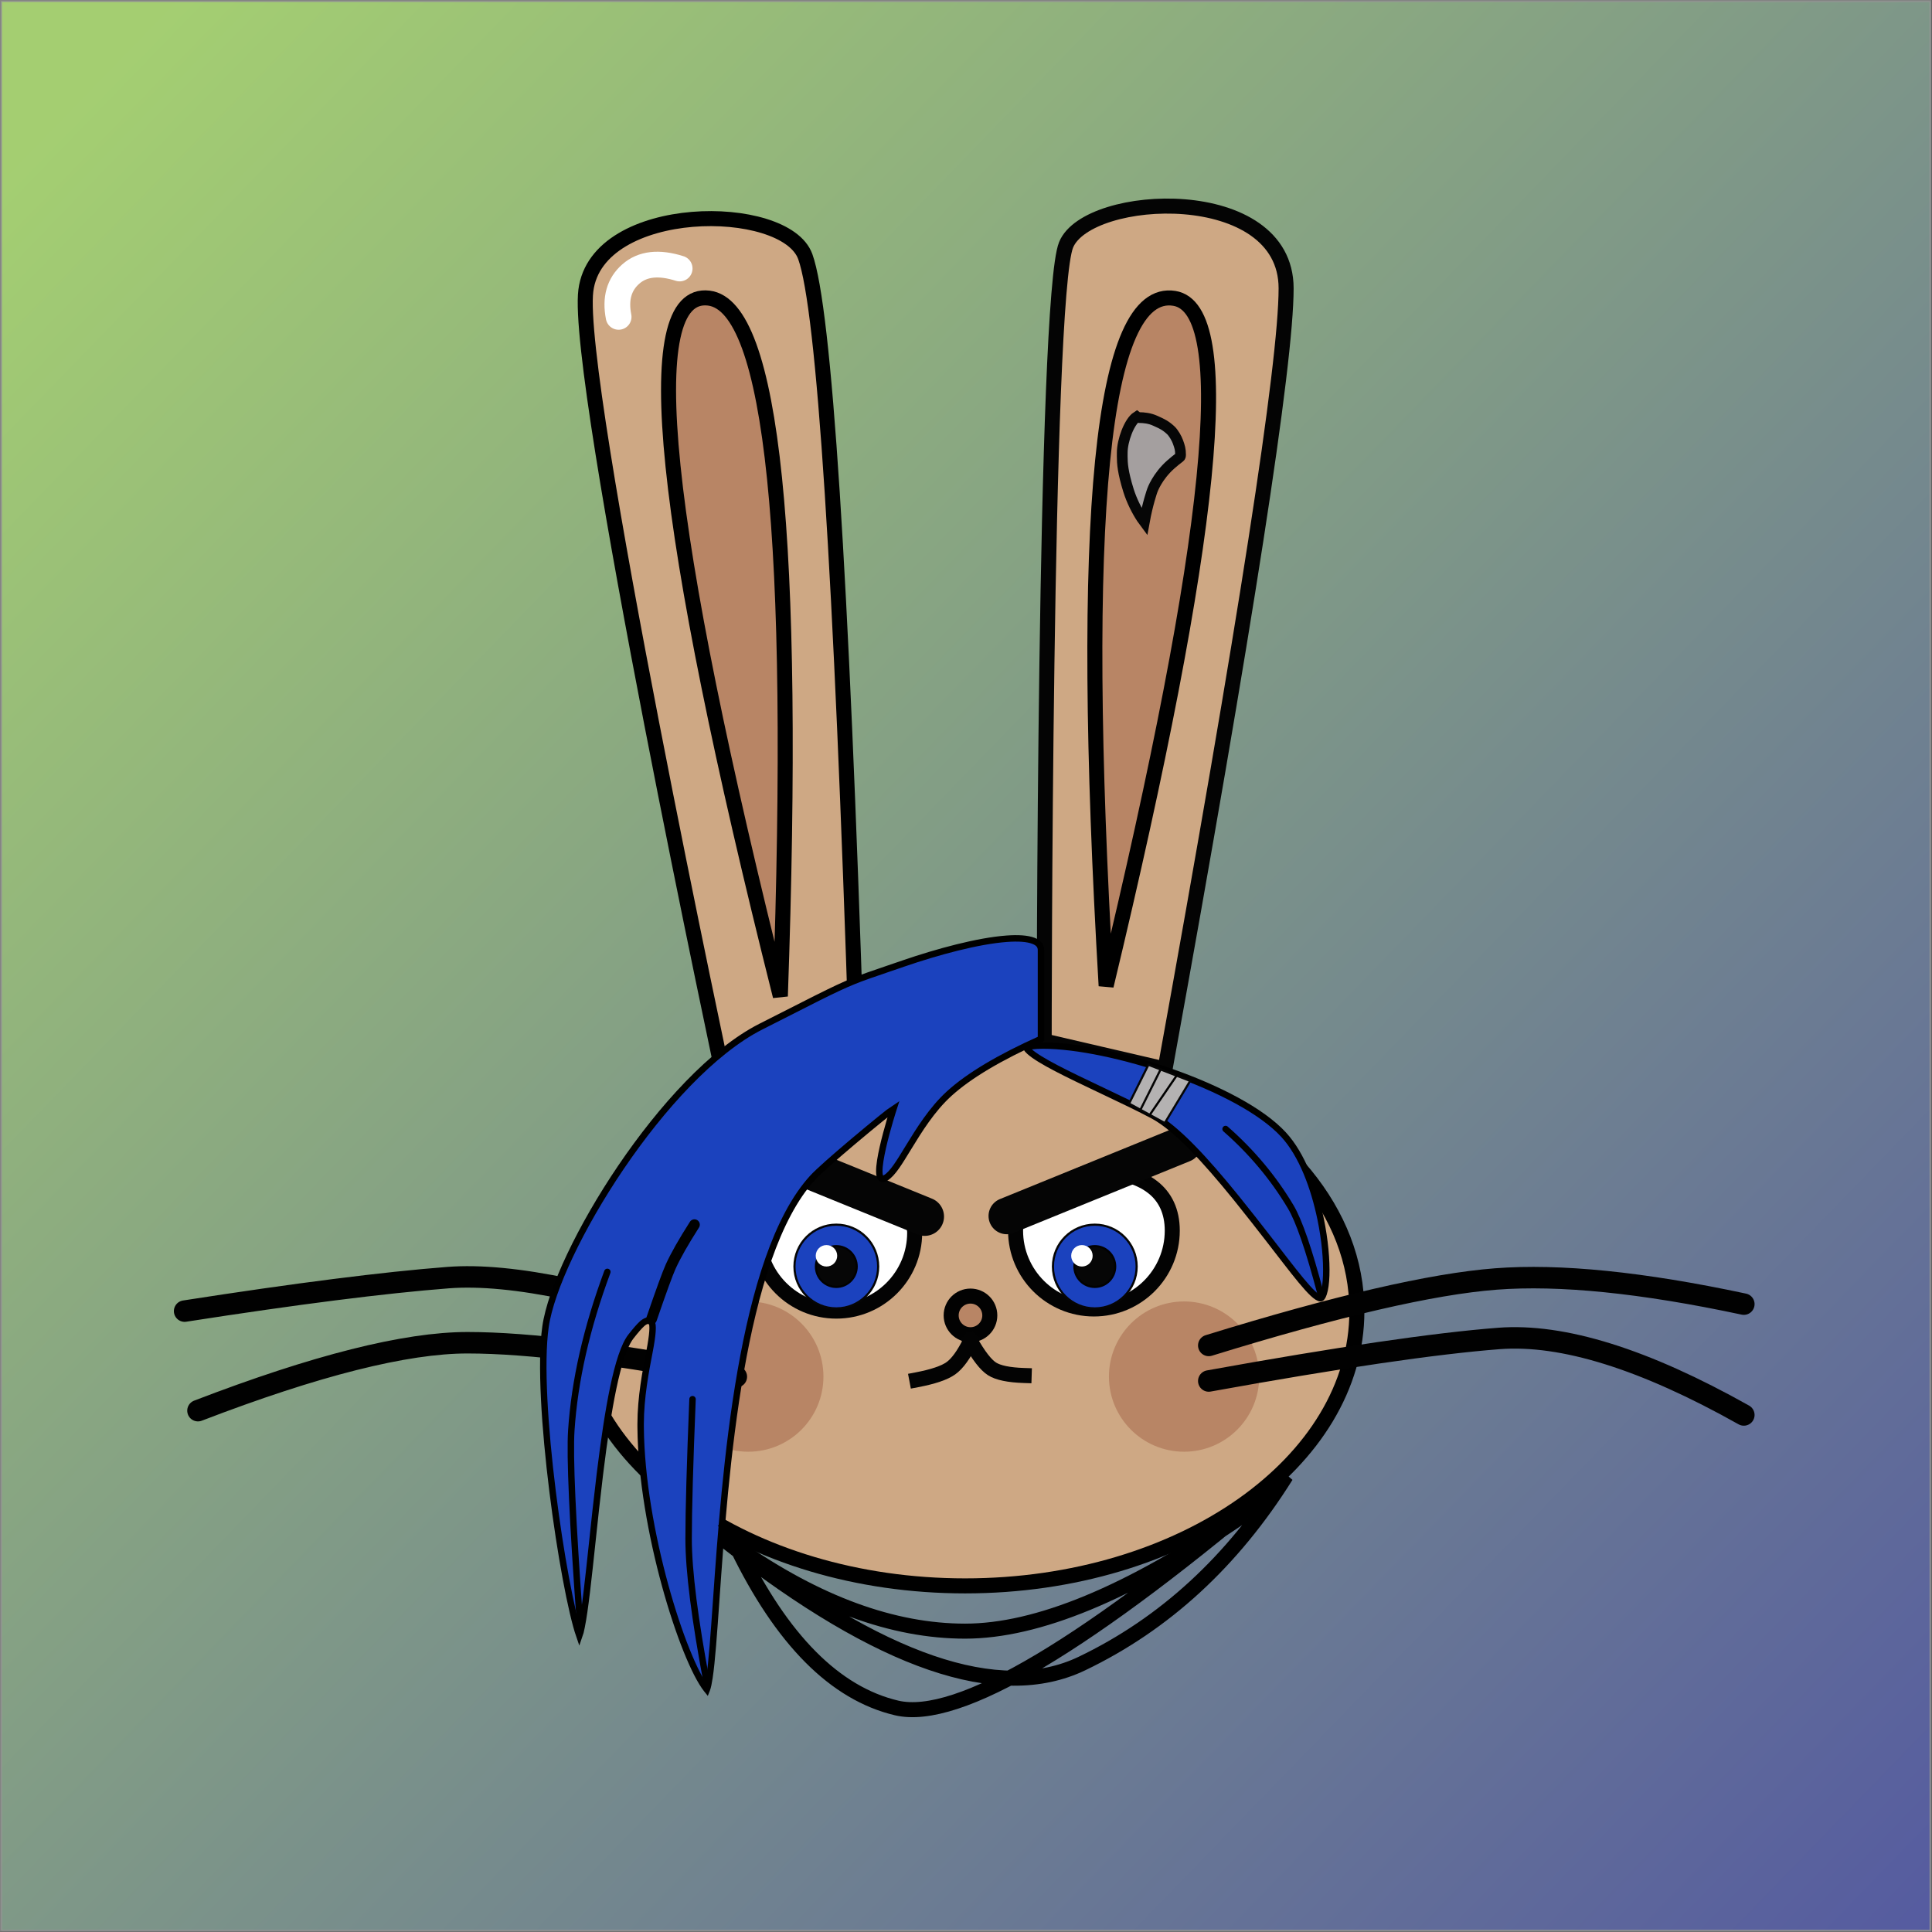 <?xml version="1.0" encoding="UTF-8"?>
<svg width="900px" height="900px" viewBox="0 0 900 900" version="1.1" xmlns="http://www.w3.org/2000/svg" xmlns:xlink="http://www.w3.org/1999/xlink">
    <rect x="0" y="0" width="900" height="900" fill="#333333" stroke="none"/>
    <title>Group 40</title>
    <defs>
        <linearGradient x1="112.554%" y1="109.039%" x2="5.006%" y2="4.742%" id="linearGradient-1">
            <stop stop-color="#5254C2" offset="0%"></stop>
            <stop stop-color="#C0F581" offset="99.907%"></stop>
        </linearGradient>
    </defs>
    <g id="NFT-Bunny" stroke="none" stroke-width="1" fill="none" fill-rule="evenodd">
        <g id="Group-40" transform="translate(0, 0)">
            <rect id="Rectangle" stroke="#979797" fill="url(#linearGradient-1)" opacity="0.802" x="0.5" y="0.5" width="898.844" height="898.91"></rect>
            <g id="Group-15" transform="translate(86, 96)">
                <g id="Group-6">
                    <g id="Pirate-Bunny">
                        <g id="Base-Copy-5" transform="translate(177.588, 0)">
                            <path d="M186,386.765 C253.683,386.765 312.888,412.63 344.487,451.328 C359.731,469.996 368.5,491.649 368.5,514.765 C368.5,550.02 348.126,581.826 315.501,604.891 C282.359,628.322 236.562,642.765 186,642.765 C135.438,642.765 89.641,628.322 56.499,604.891 C23.874,581.826 3.5,550.02 3.5,514.765 C3.5,479.509 23.874,447.703 56.499,424.638 C89.641,401.207 135.438,386.765 186,386.765 Z" id="Oval" stroke="#000000" stroke-width="7" fill="#CEA884"></path>
                            <path d="M279.136,402.008 C316.734,194.777 335.533,73.544 335.533,38.307 C335.533,-11.188 243.259,-6.733 233.046,18.027 C222.834,42.787 222.834,388.926 222.834,388.926 C222.834,388.926 241.601,393.287 279.136,402.008 Z" id="Line" stroke="#040404" stroke-width="7" fill="#CEA884" stroke-linecap="square"></path>
                            <path d="M115.916,395.423 C131.931,175.48 136.825,52.968 130.598,27.884 C124.001,1.309 36.953,-7.84 27.299,32.905 C17.645,73.649 53.386,410.04 53.386,410.04 C53.386,410.04 74.229,405.168 115.916,395.423 Z" id="Line-Copy" stroke="#000000" stroke-width="7" fill="#CEA884" stroke-linecap="square" transform="translate(79.429, 207.583) rotate(-6) translate(-79.429, -207.583) "></path>
                            <path d="M283.472,42.99 C249.472,37.473 238.88,144.22 251.699,363.231 C301.876,154.442 312.468,47.695 283.472,42.99 Z" id="Line-2" stroke="#000000" stroke-width="7" fill="#B88565" stroke-linecap="square"></path>
                            <path d="M66.583,42.866 C33.268,38.857 44.382,147.264 99.926,368.088 C107.431,154.851 96.317,46.444 66.583,42.866 Z" id="Line-2-Copy" stroke="#000000" stroke-width="7" fill="#B88565" stroke-linecap="square"></path>
                            <circle id="Oval" stroke="#020202" stroke-width="7" fill="#B88565" cx="188.5" cy="516.765" r="9"></circle>
                            <path d="M188.5,528.765 C185.442,534.997 182.412,539.194 179.411,541.354 C176.41,543.515 171.107,545.318 163.5,546.765" id="Line-4" stroke="#030303" stroke-width="7" stroke-linecap="square"></path>
                            <path d="M188.5,528.765 C192.312,535.532 195.651,539.833 198.517,541.668 C201.383,543.502 206.378,544.535 213.5,544.765" id="Line-5" stroke="#030303" stroke-width="7" stroke-linecap="square"></path>
                            <path d="M126,450.463 C128.983,450.463 142.687,455.952 152.554,463.674 C157.931,467.881 162.5,472.802 162.5,478.265 C162.5,488.344 158.415,497.469 151.809,504.074 C145.204,510.679 136.079,514.765 126,514.765 C115.921,514.765 106.796,510.679 100.191,504.074 C93.585,497.469 89.5,488.344 89.5,478.265 C89.5,469.163 92.887,462.498 98.593,458.033 C105.375,452.726 115.177,450.463 126,450.463 Z" id="Oval" stroke="#030303" stroke-width="7" fill="#FFFFFF"></path>
                            <path d="M246,449.463 C248.983,449.463 262.687,454.952 272.554,462.674 C277.931,466.881 282.5,471.802 282.5,477.265 C282.5,487.344 278.415,496.469 271.809,503.074 C265.204,509.679 256.079,513.765 246,513.765 C235.921,513.765 226.796,509.679 220.191,503.074 C213.585,496.469 209.5,487.344 209.5,477.265 C209.5,468.163 212.887,461.498 218.593,457.033 C225.375,451.726 235.177,449.463 246,449.463 Z" id="Oval-Copy-27" stroke="#030303" stroke-width="7" fill="#FFFFFF" transform="translate(246, 481.614) scale(-1, 1) translate(-246, -481.614) "></path>
                            <circle id="Oval" stroke="#050505" fill="#1B42BE" cx="246.412" cy="494" r="19.5"></circle>
                            <circle id="Oval" stroke="#010101" fill="#060606" cx="246.412" cy="494" r="9.5"></circle>
                            <circle id="Oval" stroke="#050505" fill="#1B42BE" cx="126" cy="494" r="19.5"></circle>
                            <circle id="Oval" stroke="#010101" fill="#060606" cx="126" cy="494" r="9.5"></circle>
                        </g>
                        <line x1="383" y1="470.452" x2="465.173" y2="437" id="Line-15" stroke="#050505" stroke-width="17" stroke-linecap="round"></line>
                        <circle id="Oval-Copy-20" fill="#B88565" cx="465.588" cy="545.265" r="35"></circle>
                        <path d="M477.088,530.765 C536.464,512.423 581.023,502.104 610.764,499.807 C640.504,497.51 679.032,501.412 726.345,511.513" id="Line-3" stroke="#010101" stroke-width="10" stroke-linecap="round"></path>
                        <path d="M477.088,547.32 C537.421,536.412 582.459,529.81 612.199,527.513 C641.94,525.216 679.989,537.092 726.345,563.143" id="Line-3-Copy" stroke="#010101" stroke-width="10" stroke-linecap="round"></path>
                        <circle id="Oval-Copy-22" fill="#B88565" cx="262.588" cy="545.265" r="35"></circle>
                        <path d="M0,514.765 C52.054,506.664 92.951,501.466 122.692,499.169 C152.433,496.872 197.317,506.32 257.345,527.513" id="Line-3-Copy-2" stroke="#010101" stroke-width="10" stroke-linecap="round"></path>
                        <path d="M6.221,561.143 C61.115,540.045 102.969,529.497 131.783,529.497 C160.598,529.497 202.342,534.771 257.016,545.32" id="Line-3-Copy-3" stroke="#010101" stroke-width="10" stroke-linecap="round"></path>
                        <line x1="262.588" y1="470.716" x2="344.76" y2="437.265" id="Line-15" stroke="#050505" stroke-width="18" stroke-linecap="round" transform="translate(303.674, 453.99) scale(-1, 1) translate(-303.674, -453.99) "></line>
                        <path d="M443.574,98.122 C444.074,98.499 444.369,98.526 444.588,98.526 C446.95,98.526 449.627,98.849 452.112,99.983 C452.355,100.094 452.593,100.201 452.826,100.307 C455.08,101.326 456.915,102.135 459.366,104.413 C460.707,105.66 462.185,108.285 462.703,109.772 C462.764,109.947 462.825,110.118 462.884,110.285 C463.47,111.947 463.95,113.264 463.95,115.853 C463.95,116.802 463.792,116.809 463.017,117.402 C462.197,118.031 461.041,118.917 459.412,120.358 C453.041,125.992 450.809,132.405 450.792,132.453 C450.665,132.811 448.591,138.689 447.064,147.142 C446.698,146.652 446.314,146.102 445.919,145.505 C443.676,142.122 441.198,137.278 439.716,132.537 C437.041,123.977 436.782,119.811 436.775,116.668 C436.776,116.21 436.778,115.863 436.779,115.569 C436.781,115.301 436.782,115.077 436.782,114.854 C436.782,109.23 440.048,100.414 443.574,98.122 Z" id="Oval" stroke="#060606" stroke-width="5" fill="#A49F9F"></path>
                        <path d="M383.007,341.299 C388.187,340.923 392.521,341.145 395.465,342.288 C396.609,342.732 397.525,343.311 398.129,344.094 C398.657,344.778 398.921,345.615 398.921,346.608 L398.921,346.608 L398.921,387.953 C379.563,396.62 365.323,405.128 356.178,413.443 C348.082,420.806 342.078,430.573 337.094,438.711 C333.092,445.247 329.841,450.751 326.562,452.701 C318.212,457.67 330.248,420.488 330.248,420.488 C328.661,421.496 320.802,427.891 312.584,434.802 L311.461,435.747 L310.404,436.639 C302.777,443.091 295.29,449.633 292.479,452.715 C259.032,489.401 251.771,590.453 247.647,649.312 C246.532,665.212 245.639,677.999 244.492,685.528 C244.119,687.976 243.739,689.838 243.296,691.015 L243.275,691.068 L243.155,690.921 C232.191,676.987 212.832,616.385 212.438,568.943 L212.432,567.48 C212.432,554.935 214.839,542.536 216.546,533.717 C218.089,525.743 218.47,520.85 217.42,519.811 C217.093,519.487 216.393,519.306 215.343,519.26 C214.407,519.626 213.772,520.042 213.007,520.739 C211.795,521.845 210.128,523.751 207.909,526.589 C201.531,534.745 197.074,561.362 193.614,589.412 L193.328,591.752 C192.098,601.905 190.995,612.183 189.975,621.783 C188.148,638.98 186.561,653.955 184.917,661.957 C184.553,663.73 184.239,665.149 183.899,666.085 C176.42,644.463 163.297,555.83 168.122,522.052 C173.067,487.427 223.616,404.995 268.404,382.259 C279.757,376.496 287.8,372.391 293.938,369.317 L295.225,368.674 C309.907,361.348 313.308,360.187 327.377,355.396 C329.594,354.641 332.074,353.796 334.904,352.823 C350.886,347.329 369.664,342.268 383.007,341.299 Z" id="Oval" stroke="#000000" stroke-width="3" fill="#1B42BE"></path>
                        <path d="M201.194,496.947 C190.18,522.45 183.302,546.735 180.56,569.802 C179.148,581.687 178.919,611.508 179.873,659.264" id="Line-34" stroke="#000000" stroke-width="3" stroke-linecap="round" transform="translate(190.245, 578.105) rotate(-3) translate(-190.245, -578.105) "></path>
                        <path d="M240.089,555.848 C237.298,585.822 235.556,607.42 234.863,620.643 C234.084,635.508 235.751,658.199 239.865,688.714" id="Line-34" stroke="#000000" stroke-width="3" stroke-linecap="round" transform="translate(237.383, 622.281) rotate(-3) translate(-237.383, -622.281) "></path>
                        <path d="M237.5,474.5 C232.429,482.426 228.741,488.926 226.435,494 C225.003,497.149 222.025,505.316 217.5,518.5" id="Line-34" stroke="#000000" stroke-width="5" stroke-linecap="round"></path>
                    </g>
                    <path d="M230.605,29.076 C220.88,25.988 213.292,26.848 207.842,31.656 C202.392,36.464 200.504,43.114 202.177,51.607" id="Line-20" stroke="#FFFFFF" stroke-width="12" stroke-linecap="round"></path>
                </g>
                <circle id="Oval" fill="#FFFFFF" cx="418" cy="489" r="5"></circle>
                <circle id="Oval" fill="#FFFFFF" cx="299" cy="489" r="5"></circle>
                <path d="M252.609,622.281 C324.418,678.49 379.548,697.378 418,678.943 C456.452,660.507 488.159,631.367 513.121,591.521 C420.815,670.358 360.331,706.395 331.669,699.63 C303.007,692.866 278.232,667.945 257.345,624.868 C294.565,650.856 329.979,663.85 363.588,663.85 C397.196,663.85 439.892,646.189 491.677,610.867" id="Line-35" stroke="#000000" stroke-width="7" stroke-linecap="round"></path>
                <path d="M400,391.062 C430.884,391.062 491.341,410.246 511.898,432.517 C520.568,441.911 526.174,457.277 529.182,471.826 C531.213,481.647 532.052,491.111 531.804,498.165 C531.68,501.684 531.292,504.586 530.624,506.589 C530.359,507.386 530.063,508.024 529.695,508.451 C529.56,508.608 529.426,508.76 529.238,508.766 C525.849,508.874 516.431,495.904 504.72,480.844 C500.178,475.002 495.311,468.753 490.324,462.58 L489.213,461.209 C476.053,445.012 462.159,429.589 451.213,423.729 C444.815,420.305 436.768,416.473 428.664,412.628 L428.664,412.628 L425.635,411.19 C411.731,404.589 398.227,398.127 393.506,393.785 C392.838,393.17 392.339,392.648 392.208,392.156 C393.368,391.343 395.873,391.062 400,391.062 Z" id="Oval" stroke="#000000" stroke-width="3" fill="#1B42BE"></path>
                <path d="M486.953,428.825 C498.567,440.137 508.033,452.73 515.351,466.604 C518.857,473.249 522.78,486.919 527.119,507.611" id="Line-34" stroke="#000000" stroke-width="3" stroke-linecap="round" transform="translate(507.036, 468.218) rotate(-3) translate(-507.036, -468.218) "></path>
                <path d="M464.491,401.789 L462.454,424.629 L443.546,423.763 L443.708,403.563 L464.491,401.789 Z" id="Rectangle" stroke="#050505" fill="#B4B2B2" transform="translate(454.042, 413.195) rotate(26) translate(-454.042, -413.195) "></path>
                <line x1="454.5" y1="402.5" x2="445.5" y2="420.5" id="Line-36" stroke="#050505" stroke-linecap="square"></line>
                <line x1="462.5" y1="404.5" x2="449.5" y2="423.5" id="Line-37" stroke="#000000" stroke-linecap="square"></line>
            </g>
        </g>
    </g>
</svg>